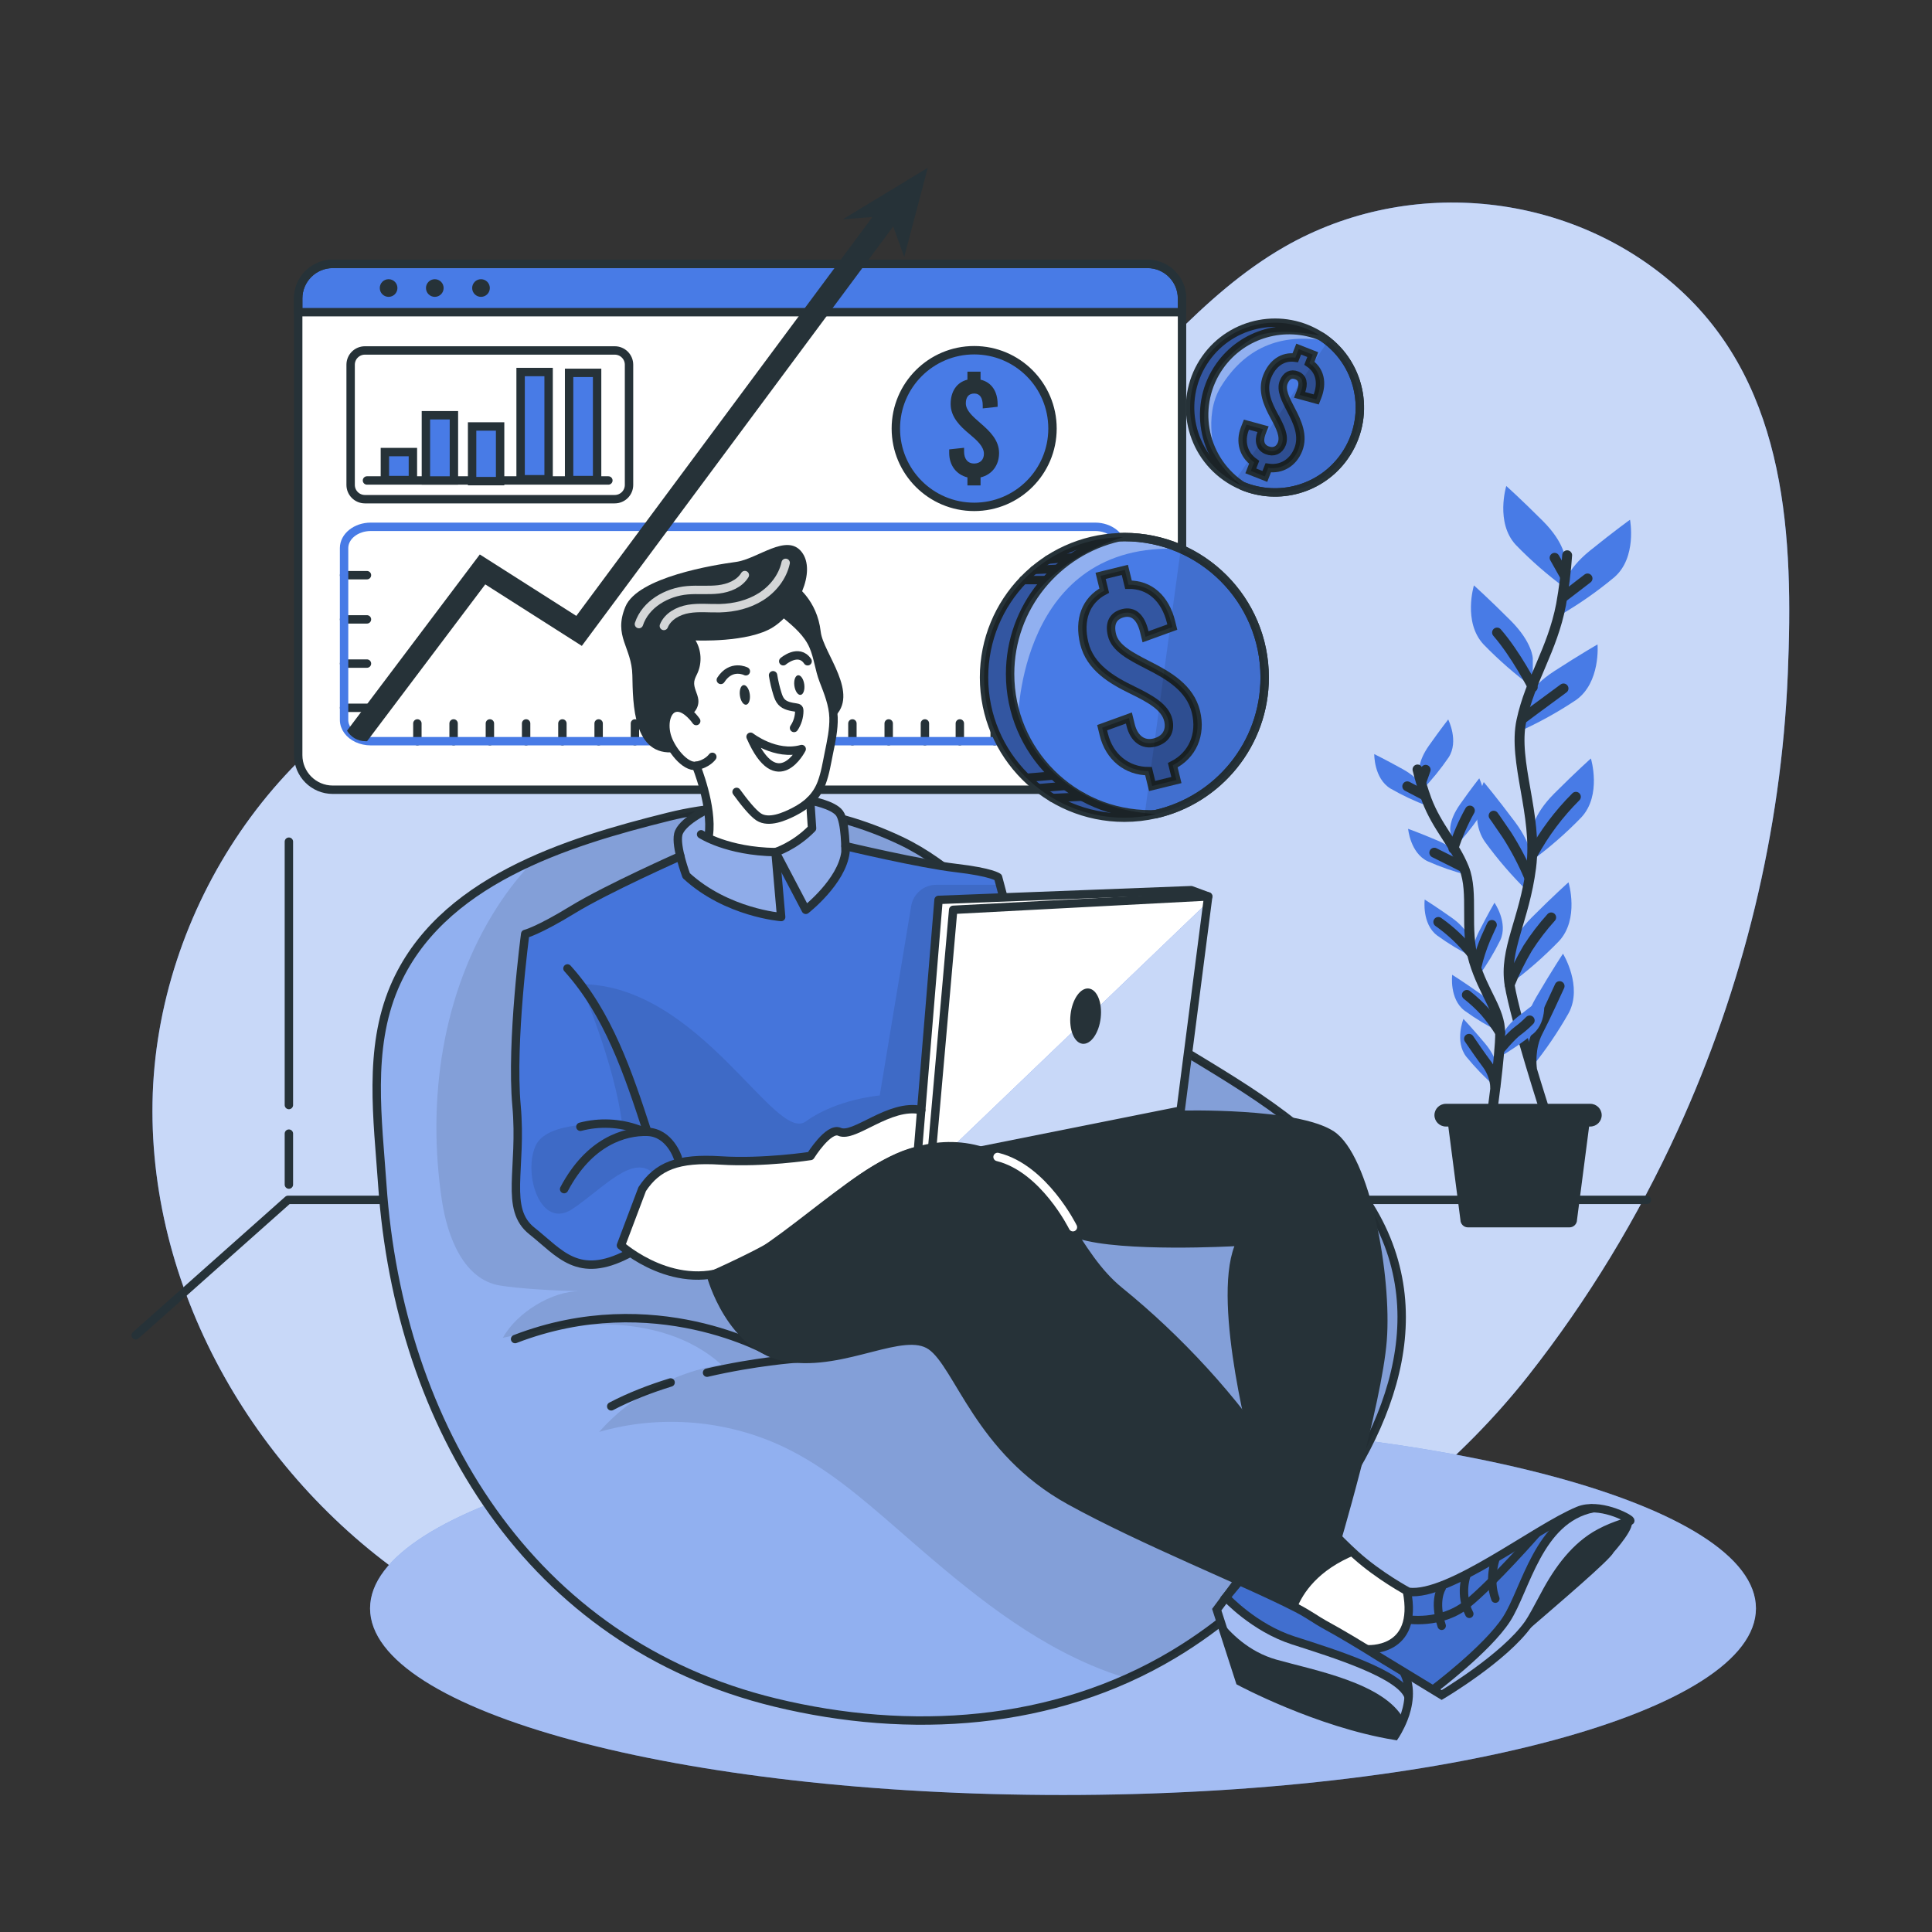 <svg xmlns="http://www.w3.org/2000/svg" width="230" height="230" viewBox="0 0 230 230" fill="none"><rect x="0" y="0" width="230" height="230" fill="#333333" stroke="none"/><path d="M152.953 29.361C142.916 35.103 135.84 44.759 127.258 52.508C116.661 62.076 103.529 68.811 89.575 71.834C78.096 74.321 66.062 74.356 54.98 78.248C33.379 85.833 18.55 108.347 18.157 131.238C17.764 154.129 30.806 176.304 49.946 188.868C56.445 193.134 63.603 196.396 71.087 198.502C85.165 202.465 100.091 202.289 114.638 200.775C139.764 198.159 166.103 183.891 181.938 163.775C189.001 154.801 194.964 144.969 199.714 134.586C207.514 117.537 212.057 98.978 212.833 80.237C213.5 64.133 212.82 46.289 200.06 34.557C187.329 22.851 167.929 20.792 152.953 29.361Z" fill="#487BE6"></path><path opacity="0.7" d="M152.953 29.361C142.916 35.103 135.84 44.759 127.258 52.508C116.661 62.076 103.529 68.811 89.575 71.834C78.096 74.321 66.062 74.356 54.98 78.248C33.379 85.833 18.55 108.347 18.157 131.238C17.764 154.129 30.806 176.304 49.946 188.868C56.445 193.134 63.603 196.396 71.087 198.502C85.165 202.465 100.091 202.289 114.638 200.775C139.764 198.159 166.103 183.891 181.938 163.775C189.001 154.801 194.964 144.969 199.714 134.586C207.514 117.537 212.057 98.978 212.833 80.237C213.5 64.133 212.82 46.289 200.06 34.557C187.329 22.851 167.929 20.792 152.953 29.361Z" fill="white"></path><path d="M126.548 213.69C172.108 213.69 209.042 203.744 209.042 191.474C209.042 179.204 172.108 169.258 126.548 169.258C80.988 169.258 44.055 179.204 44.055 191.474C44.055 203.744 80.988 213.69 126.548 213.69Z" fill="#487BE6"></path><path opacity="0.5" d="M126.548 213.69C172.108 213.69 209.042 203.744 209.042 191.474C209.042 179.204 172.108 169.258 126.548 169.258C80.988 169.258 44.055 179.204 44.055 191.474C44.055 203.744 80.988 213.69 126.548 213.69Z" fill="white"></path><path d="M140.717 35.533V89.898C140.717 92.172 138.874 94.016 136.6 94.016H39.617C37.343 94.016 35.5 92.172 35.5 89.898V35.533C35.5 33.259 37.343 31.416 39.617 31.416H136.6C138.874 31.416 140.717 33.259 140.717 35.533Z" fill="white"></path><path d="M140.717 35.533V37.164H35.5V35.533C35.5 33.259 37.343 31.416 39.617 31.416H136.6C138.874 31.416 140.717 33.259 140.717 35.533Z" fill="#487BE6"></path><path d="M140.717 35.533V89.898C140.717 92.172 138.874 94.016 136.6 94.016H39.617C37.343 94.016 35.5 92.172 35.5 89.898V35.533C35.5 33.259 37.343 31.416 39.617 31.416H136.6C138.874 31.416 140.717 33.259 140.717 35.533Z" stroke="#263238" stroke-miterlimit="10" stroke-linecap="round" stroke-linejoin="round"></path><path d="M140.717 35.533V37.164H35.5V35.533C35.5 33.259 37.343 31.416 39.617 31.416H136.6C138.874 31.416 140.717 33.259 140.717 35.533Z" stroke="#263238" stroke-miterlimit="10" stroke-linecap="round" stroke-linejoin="round"></path><path d="M47.313 34.289C47.313 34.87 46.843 35.34 46.262 35.34C45.681 35.34 45.211 34.87 45.211 34.289C45.211 33.709 45.681 33.238 46.262 33.238C46.843 33.238 47.313 33.709 47.313 34.289Z" fill="#263238"></path><path d="M52.813 34.289C52.813 34.87 52.343 35.34 51.762 35.34C51.181 35.34 50.711 34.87 50.711 34.289C50.711 33.709 51.181 33.238 51.762 33.238C52.343 33.238 52.813 33.709 52.813 34.289Z" fill="#263238"></path><path d="M57.262 35.34C57.843 35.34 58.313 34.87 58.313 34.289C58.313 33.709 57.843 33.238 57.262 33.238C56.681 33.238 56.211 33.709 56.211 34.289C56.211 34.87 56.681 35.34 57.262 35.34Z" fill="#263238"></path><path d="M73.187 59.426H43.44C42.502 59.426 41.742 58.666 41.742 57.728V43.418C41.742 42.481 42.502 41.721 43.44 41.721H73.187C74.124 41.721 74.884 42.481 74.884 43.418V57.728C74.884 58.666 74.124 59.426 73.187 59.426Z" stroke="#263238" stroke-miterlimit="10" stroke-linecap="round" stroke-linejoin="round"></path><path d="M43.688 57.199H72.425" stroke="#263238" stroke-miterlimit="10" stroke-linecap="round" stroke-linejoin="round"></path><path d="M49.154 53.818H45.82V57.152H49.154V53.818Z" fill="#487BE6" stroke="#263238" stroke-miterlimit="10"></path><path d="M54.037 49.435H50.703V57.2H54.037V49.435Z" fill="#487BE6" stroke="#263238" stroke-miterlimit="10"></path><path d="M59.537 50.77H56.203V57.277H59.537V50.77Z" fill="#487BE6" stroke="#263238" stroke-miterlimit="10"></path><path d="M65.311 44.289H61.977V57.054H65.311V44.289Z" fill="#487BE6" stroke="#263238" stroke-miterlimit="10"></path><path d="M71.084 44.387H67.75V57.152H71.084V44.387Z" fill="#487BE6" stroke="#263238" stroke-miterlimit="10"></path><path d="M115.973 60.342C121.122 60.342 125.297 56.167 125.297 51.018C125.297 45.868 121.122 41.693 115.973 41.693C110.823 41.693 106.648 45.868 106.648 51.018C106.648 56.167 110.823 60.342 115.973 60.342Z" fill="#487BE6" stroke="#263238" stroke-miterlimit="10"></path><path d="M116.733 56.833V57.788H115.17V56.833C113.851 56.504 113 55.392 113 53.934V53.499L114.771 53.308V53.76C114.771 54.645 115.222 55.183 115.952 55.183C116.681 55.183 117.133 54.732 117.133 54.02C117.133 53.169 116.334 52.44 115.396 51.658C114.285 50.738 113.173 49.644 113.173 48.099C113.173 46.588 113.903 45.512 115.17 45.199V44.244H116.733V45.199C118.018 45.494 118.764 46.571 118.764 48.116V48.428L116.993 48.619V48.272C116.993 47.334 116.628 46.848 115.986 46.848C115.344 46.848 114.979 47.248 114.979 48.011C114.979 48.862 115.795 49.574 116.716 50.373C117.81 51.311 118.938 52.388 118.938 53.933C118.938 55.409 118.07 56.521 116.733 56.833Z" fill="#263238"></path><path d="M40.961 68.473H43.685" stroke="#263238" stroke-miterlimit="10" stroke-linecap="round" stroke-linejoin="round"></path><path d="M40.961 73.736H43.685" stroke="#263238" stroke-miterlimit="10" stroke-linecap="round" stroke-linejoin="round"></path><path d="M40.961 78.998H43.685" stroke="#263238" stroke-miterlimit="10" stroke-linecap="round" stroke-linejoin="round"></path><path d="M40.961 84.262H43.685" stroke="#263238" stroke-miterlimit="10" stroke-linecap="round" stroke-linejoin="round"></path><path d="M49.688 88.239V86.123" stroke="#263238" stroke-miterlimit="10" stroke-linecap="round" stroke-linejoin="round"></path><path d="M54 88.239V86.123" stroke="#263238" stroke-miterlimit="10" stroke-linecap="round" stroke-linejoin="round"></path><path d="M58.32 88.239V86.123" stroke="#263238" stroke-miterlimit="10" stroke-linecap="round" stroke-linejoin="round"></path><path d="M62.633 88.239V86.123" stroke="#263238" stroke-miterlimit="10" stroke-linecap="round" stroke-linejoin="round"></path><path d="M66.953 88.239V86.123" stroke="#263238" stroke-miterlimit="10" stroke-linecap="round" stroke-linejoin="round"></path><path d="M71.266 88.239V86.123" stroke="#263238" stroke-miterlimit="10" stroke-linecap="round" stroke-linejoin="round"></path><path d="M75.586 88.239V86.123" stroke="#263238" stroke-miterlimit="10" stroke-linecap="round" stroke-linejoin="round"></path><path d="M79.898 88.239V86.123" stroke="#263238" stroke-miterlimit="10" stroke-linecap="round" stroke-linejoin="round"></path><path d="M84.219 88.239V86.123" stroke="#263238" stroke-miterlimit="10" stroke-linecap="round" stroke-linejoin="round"></path><path d="M88.531 88.239V86.123" stroke="#263238" stroke-miterlimit="10" stroke-linecap="round" stroke-linejoin="round"></path><path d="M92.844 88.239V86.123" stroke="#263238" stroke-miterlimit="10" stroke-linecap="round" stroke-linejoin="round"></path><path d="M97.164 88.239V86.123" stroke="#263238" stroke-miterlimit="10" stroke-linecap="round" stroke-linejoin="round"></path><path d="M101.477 88.239V86.123" stroke="#263238" stroke-miterlimit="10" stroke-linecap="round" stroke-linejoin="round"></path><path d="M105.797 88.239V86.123" stroke="#263238" stroke-miterlimit="10" stroke-linecap="round" stroke-linejoin="round"></path><path d="M110.109 88.239V86.123" stroke="#263238" stroke-miterlimit="10" stroke-linecap="round" stroke-linejoin="round"></path><path d="M114.266 88.239V86.123" stroke="#263238" stroke-miterlimit="10" stroke-linecap="round" stroke-linejoin="round"></path><path d="M118.414 88.239V86.123" stroke="#263238" stroke-miterlimit="10" stroke-linecap="round" stroke-linejoin="round"></path><path d="M122.57 88.239V86.123" stroke="#263238" stroke-miterlimit="10" stroke-linecap="round" stroke-linejoin="round"></path><path d="M133.552 65.25V85.703C133.552 87.104 132.126 88.238 130.366 88.238H44.146C42.977 88.238 41.952 87.737 41.401 86.989C41.122 86.612 40.961 86.173 40.961 85.703V65.25C40.961 63.849 42.387 62.715 44.147 62.715H130.367C132.126 62.715 133.552 63.849 133.552 65.25Z" stroke="#487BE6" stroke-miterlimit="10" stroke-linecap="round" stroke-linejoin="round"></path><path d="M107.314 25.64L79.791 62.714L69.265 76.892L57.769 69.57L43.701 88.238H43.498C42.567 88.238 41.751 87.737 41.312 86.988L57.121 66.007L68.609 73.32L76.48 62.714L105.177 24.059L107.314 25.64Z" fill="#263238"></path><path d="M100.328 26.111L110.447 19.977L107.648 30.584L105.865 25.677L100.328 26.111Z" fill="#263238"></path><path d="M196.065 142.842H34.288L16.156 158.963" stroke="#263238" stroke-miterlimit="10" stroke-linecap="round" stroke-linejoin="round"></path><path d="M34.391 131.551V100.201" stroke="#263238" stroke-miterlimit="10" stroke-linecap="round" stroke-linejoin="round"></path><path d="M34.391 141.021V134.957" stroke="#263238" stroke-miterlimit="10" stroke-linecap="round" stroke-linejoin="round"></path><path d="M186.327 66.572C186.327 66.572 186.327 64.678 183.674 62.024C181.02 59.37 179.318 57.857 179.318 57.857C179.318 57.857 177.991 62.213 180.452 64.866C182.264 66.737 184.229 68.453 186.327 69.995V66.572H186.327Z" fill="#487BE6"></path><path d="M182.476 78.406C182.476 78.406 182.476 76.511 179.822 73.858C177.168 71.204 175.467 69.691 175.467 69.691C175.467 69.691 174.14 74.047 176.601 76.701C178.413 78.57 180.378 80.286 182.476 81.829V78.406Z" fill="#487BE6"></path><path d="M186.159 69.799C186.159 69.799 186.358 67.914 189.278 65.555C192.197 63.197 194.05 61.873 194.05 61.873C194.05 61.873 194.909 66.36 192.178 68.722C190.18 70.387 188.045 71.882 185.797 73.189L186.159 69.799Z" fill="#487BE6"></path><path d="M181.51 83.773C181.51 83.773 181.907 81.92 185.055 79.882C188.202 77.844 190.183 76.719 190.183 76.719C190.183 76.719 190.567 81.257 187.619 83.337C185.457 84.781 183.177 86.042 180.805 87.106L181.51 83.773Z" fill="#487BE6"></path><path d="M182.383 99.006C182.383 99.006 182.383 97.112 185.033 94.461C187.684 91.811 189.392 90.295 189.392 90.295C189.392 90.295 190.719 94.653 188.255 97.304C186.445 99.175 184.481 100.89 182.383 102.432V99.006H182.383Z" fill="#487BE6"></path><path d="M182.339 102.728C182.339 102.728 182.608 100.853 180.358 97.85C178.108 94.847 176.637 93.103 176.637 93.103C176.637 93.103 174.714 97.228 176.769 100.205C178.297 102.309 179.998 104.282 181.855 106.103L182.339 102.728Z" fill="#487BE6"></path><path d="M179.719 113.746C179.719 113.746 179.719 111.852 182.369 109.201C185.02 106.551 186.728 105.035 186.728 105.035C186.728 105.035 188.054 109.394 185.59 112.044C183.781 113.915 181.816 115.63 179.719 117.172V113.746Z" fill="#487BE6"></path><path d="M181.491 123.74C181.491 123.74 181.014 121.907 182.911 118.663C184.809 115.42 186.071 113.535 186.071 113.535C186.071 113.535 188.456 117.416 186.747 120.605C185.467 122.869 183.999 125.022 182.36 127.041L181.491 123.74Z" fill="#487BE6"></path><path d="M186.567 66.102C186.432 68.074 186.19 70.037 185.839 71.983C184.792 77.399 182.17 80.896 181.122 85.786C180.074 90.677 183.083 96.985 182.279 103.27C181.474 109.555 179.025 113.048 179.715 117.243C180.404 121.438 184.083 132.793 184.083 132.793" stroke="#263238" stroke-width="1.177" stroke-linecap="round" stroke-linejoin="round"></path><path d="M186.133 71.059L188.992 68.863" stroke="#263238" stroke-width="1.177" stroke-linecap="round" stroke-linejoin="round"></path><path d="M186.266 68.534L185.07 66.406" stroke="#263238" stroke-width="1.177" stroke-linecap="round" stroke-linejoin="round"></path><path d="M181.281 85.548C181.281 85.548 183.672 83.753 186.133 81.959" stroke="#263238" stroke-width="1.177" stroke-linecap="round" stroke-linejoin="round"></path><path d="M182.472 81.806C182.472 81.806 180.478 77.896 178.219 75.303" stroke="#263238" stroke-width="1.177" stroke-linecap="round" stroke-linejoin="round"></path><path d="M182.477 101.701C183.846 99.184 185.574 96.878 187.605 94.856" stroke="#263238" stroke-width="1.177" stroke-linecap="round" stroke-linejoin="round"></path><path d="M182.008 104.362C181.281 102.65 180.414 101.001 179.415 99.432C178.018 97.371 177.812 97.106 177.812 97.106" stroke="#263238" stroke-width="1.177" stroke-linecap="round" stroke-linejoin="round"></path><path d="M179.719 117.231C180.324 115.725 181.044 114.268 181.872 112.872C182.701 111.578 183.635 110.355 184.664 109.215" stroke="#263238" stroke-width="1.177" stroke-linecap="round" stroke-linejoin="round"></path><path d="M182.356 127.038C182.356 127.038 182.077 124.769 183.074 122.843C184.071 120.917 185.199 118.388 185.667 117.395" stroke="#263238" stroke-width="1.177" stroke-linecap="round" stroke-linejoin="round"></path><path d="M168.957 91.883C168.957 91.883 168.748 90.697 170.126 88.745C171.504 86.793 172.405 85.652 172.405 85.652C172.405 85.652 173.71 88.239 172.453 90.171C171.52 91.538 170.473 92.825 169.325 94.017L168.957 91.883Z" fill="#487BE6"></path><path d="M172.652 98.886C172.652 98.886 172.444 97.697 173.818 95.745C175.193 93.793 176.101 92.658 176.101 92.658C176.101 92.658 177.405 95.248 176.149 97.177C175.216 98.545 174.169 99.831 173.021 101.023L172.652 98.886Z" fill="#487BE6"></path><path d="M169.412 93.889C169.412 93.889 169.091 92.728 166.996 91.568C164.899 90.408 163.602 89.773 163.602 89.773C163.602 89.773 163.55 92.658 165.524 93.869C166.959 94.695 168.46 95.399 170.011 95.975L169.412 93.889Z" fill="#487BE6"></path><path d="M173.844 102.145C173.844 102.145 173.392 101.026 171.197 100.091C169.001 99.155 167.633 98.668 167.633 98.668C167.633 98.668 167.886 101.553 169.969 102.537C171.482 103.207 173.048 103.751 174.651 104.161L173.844 102.145Z" fill="#487BE6"></path><path d="M174.949 111.795C174.949 111.795 174.744 110.606 172.792 109.231C170.84 107.856 169.607 107.09 169.607 107.09C169.607 107.09 169.248 109.975 171.081 111.362C172.419 112.333 173.836 113.191 175.318 113.926L174.949 111.795Z" fill="#487BE6"></path><path d="M175.382 114.12C175.382 114.12 175.01 112.973 176.093 110.848C177.177 108.723 177.914 107.467 177.914 107.467C177.914 107.467 179.571 109.845 178.603 111.934C177.868 113.42 177.01 114.842 176.039 116.184L175.382 114.12Z" fill="#487BE6"></path><path d="M178.707 123.705C178.707 123.705 178.845 122.506 180.714 121.022C182.582 119.538 183.771 118.705 183.771 118.705C183.771 118.705 184.294 121.554 182.544 123.054C181.263 124.102 179.898 125.041 178.461 125.862L178.707 123.705Z" fill="#487BE6"></path><path d="M178.219 120.75C178.219 120.75 178.014 119.561 176.062 118.186C174.111 116.811 172.88 116.045 172.88 116.045C172.88 116.045 172.521 118.93 174.351 120.317C175.69 121.289 177.108 122.146 178.591 122.881L178.219 120.75Z" fill="#487BE6"></path><path d="M178.193 127.207C178.193 127.207 178.296 126.005 176.758 124.182C175.219 122.358 174.219 121.297 174.219 121.297C174.219 121.297 173.142 123.989 174.562 125.803C175.611 127.086 176.764 128.279 178.011 129.37L178.193 127.207Z" fill="#487BE6"></path><path d="M168.75 91.603C169.049 92.827 169.414 94.033 169.846 95.215C171.09 98.498 173.112 100.404 174.301 103.359C175.49 106.314 174.301 110.593 175.474 114.445C176.647 118.298 178.577 120.214 178.593 122.932C178.609 125.65 177.542 133.159 177.542 133.159" stroke="#263238" stroke-width="1.177" stroke-linecap="round" stroke-linejoin="round"></path><path d="M169.56 94.673L167.531 93.609" stroke="#263238" stroke-width="1.177" stroke-linecap="round" stroke-linejoin="round"></path><path d="M169.203 93.107L169.722 91.643" stroke="#263238" stroke-width="1.177" stroke-linecap="round" stroke-linejoin="round"></path><path d="M174.183 103.234C174.183 103.234 172.487 102.369 170.75 101.51" stroke="#263238" stroke-width="1.177" stroke-linecap="round" stroke-linejoin="round"></path><path d="M173.023 101.034C173.522 99.459 174.179 97.939 174.985 96.496" stroke="#263238" stroke-width="1.177" stroke-linecap="round" stroke-linejoin="round"></path><path d="M175.182 113.493C174.051 112.062 172.719 110.804 171.227 109.756" stroke="#263238" stroke-width="1.177" stroke-linecap="round" stroke-linejoin="round"></path><path d="M175.766 115.111C176.035 113.961 176.399 112.835 176.855 111.746C177.496 110.3 177.605 110.111 177.605 110.111" stroke="#263238" stroke-width="1.177" stroke-linecap="round" stroke-linejoin="round"></path><path d="M178.508 124.982C178.508 124.982 179.851 123.335 180.691 122.716C181.195 122.343 181.668 121.93 182.107 121.482" stroke="#263238" stroke-width="1.177" stroke-linecap="round" stroke-linejoin="round"></path><path d="M178.596 122.932C178.052 122.054 177.442 121.218 176.772 120.432C176.112 119.711 175.394 119.045 174.625 118.441" stroke="#263238" stroke-width="1.177" stroke-linecap="round" stroke-linejoin="round"></path><path d="M178.004 129.37C177.937 128.45 177.625 127.565 177.1 126.806C176.264 125.703 175.28 124.242 174.883 123.668" stroke="#263238" stroke-width="1.177" stroke-linecap="round" stroke-linejoin="round"></path><path d="M186.839 146.116H174.759C174.262 146.116 173.859 145.713 173.859 145.216L172.125 131.848H189.473L187.74 145.216C187.74 145.713 187.336 146.116 186.839 146.116Z" fill="#263238"></path><path d="M189.319 134.11H172.124C171.379 134.11 170.773 133.509 170.766 132.764C170.766 132.015 171.372 131.408 172.121 131.408C172.122 131.408 172.124 131.408 172.124 131.408H189.319C190.068 131.406 190.676 132.012 190.678 132.761C190.678 132.762 190.678 132.763 190.678 132.764C190.671 133.509 190.064 134.11 189.319 134.11Z" fill="#263238"></path><path d="M150.559 80.644C150.559 88.569 145.032 95.21 137.618 96.914C137.6 96.92 137.588 96.92 137.57 96.926C137.131 97.023 136.693 97.108 136.243 97.176C135.463 97.285 134.666 97.346 133.857 97.346C124.629 97.346 117.148 89.865 117.148 80.644C117.148 71.623 124.301 64.27 133.242 63.954C133.394 63.941 133.552 63.941 133.71 63.941C133.759 63.935 133.808 63.935 133.857 63.935C133.911 63.935 133.972 63.935 134.027 63.941C136.352 63.96 138.561 64.459 140.57 65.348C146.45 67.929 150.559 73.808 150.559 80.644Z" fill="#487BE6"></path><path opacity="0.4" d="M140.57 65.349C121.282 64.345 121.19 85.758 121.19 85.758C121.19 85.758 118.244 78.77 123.053 71.028C125.737 66.701 130.418 64.789 134.027 63.943C136.352 63.961 138.561 64.46 140.57 65.349Z" fill="white"></path><path d="M150.558 80.644C150.558 88.587 145.007 95.24 137.569 96.926C136.376 97.2 135.134 97.346 133.857 97.346C124.629 97.346 117.148 89.865 117.148 80.644C117.148 71.623 124.301 64.27 133.242 63.954C133.443 63.942 133.65 63.935 133.856 63.935C143.077 63.936 150.558 71.416 150.558 80.644Z" stroke="#263238" stroke-miterlimit="10" stroke-linecap="round" stroke-linejoin="round"></path><path d="M150.556 80.644C150.556 88.587 145.004 95.24 137.567 96.926C137.366 96.938 137.159 96.944 136.952 96.944C127.725 96.944 120.25 89.464 120.25 80.236C120.25 72.293 125.801 65.64 133.239 63.954C133.44 63.942 133.647 63.935 133.854 63.935C143.075 63.936 150.556 71.416 150.556 80.644Z" stroke="#263238" stroke-miterlimit="10" stroke-linecap="round" stroke-linejoin="round"></path><path d="M139.615 91.098L140.048 92.862L137.161 93.57L136.728 91.806C134.14 91.795 132.065 90.127 131.404 87.433L131.208 86.631L134.393 85.476L134.597 86.309C134.998 87.946 136.076 88.736 137.423 88.405C138.77 88.074 139.4 87.036 139.078 85.721C138.692 84.15 136.886 83.164 134.8 82.146C132.33 80.949 129.781 79.432 129.081 76.577C128.397 73.787 129.256 71.467 131.457 70.316L131.024 68.552L133.91 67.844L134.343 69.608C136.851 69.571 138.717 71.222 139.417 74.076L139.559 74.653L136.374 75.808L136.217 75.167C135.792 73.435 134.898 72.702 133.711 72.993C132.525 73.284 132.031 74.187 132.378 75.598C132.763 77.169 134.593 78.115 136.655 79.174C139.101 80.411 141.674 81.888 142.374 84.742C143.043 87.468 141.943 89.915 139.615 91.098Z" stroke="#263238" stroke-miterlimit="10"></path><path opacity="0.3" d="M139.615 91.098L140.048 92.862L137.161 93.57L136.728 91.806C134.14 91.795 132.065 90.127 131.404 87.433L131.208 86.631L134.393 85.475L134.597 86.309C134.998 87.946 136.076 88.736 137.423 88.405C138.77 88.074 139.4 87.036 139.078 85.721C138.692 84.15 136.886 83.164 134.8 82.146C132.33 80.949 129.781 79.432 129.081 76.577C128.397 73.787 129.256 71.467 131.457 70.316L131.024 68.552L133.91 67.844L134.343 69.608C136.851 69.571 138.717 71.222 139.417 74.076L139.559 74.653L136.374 75.808L136.217 75.167C135.792 73.435 134.898 72.702 133.711 72.993C132.525 73.284 132.031 74.187 132.378 75.598C132.763 77.169 134.593 78.115 136.655 79.174C139.101 80.411 141.674 81.888 142.374 84.742C143.043 87.468 141.943 89.915 139.615 91.098Z" fill="black"></path><path d="M125.32 95.002L128.849 94.84" stroke="#263238" stroke-miterlimit="10" stroke-linecap="round" stroke-linejoin="round"></path><path d="M123.625 93.832L126.705 93.57" stroke="#263238" stroke-miterlimit="10" stroke-linecap="round" stroke-linejoin="round"></path><path d="M122.242 92.593L125.322 92.332" stroke="#263238" stroke-miterlimit="10" stroke-linecap="round" stroke-linejoin="round"></path><path d="M121.82 69.059H124.457" stroke="#263238" stroke-miterlimit="10" stroke-linecap="round" stroke-linejoin="round"></path><path d="M123.125 67.844L125.75 67.725" stroke="#263238" stroke-miterlimit="10" stroke-linecap="round" stroke-linejoin="round"></path><path d="M124.766 66.626L127.536 66.365" stroke="#263238" stroke-miterlimit="10" stroke-linecap="round" stroke-linejoin="round"></path><path opacity="0.3" d="M137.618 96.914C137.6 96.92 137.588 96.92 137.569 96.926C136.376 97.2 135.134 97.346 133.857 97.346C124.629 97.346 117.148 89.865 117.148 80.644C117.148 71.623 124.301 64.27 133.242 63.954C133.394 63.941 133.552 63.941 133.71 63.941C129.638 65.226 122.809 68.506 120.983 75.348C118.39 85.063 124.221 96.098 137.618 96.914Z" fill="black"></path><path opacity="0.1" d="M150.558 80.644C150.558 88.569 145.031 95.209 137.618 96.913C137.6 96.919 137.588 96.919 137.569 96.925C137.131 97.023 136.693 97.108 136.242 97.175L140.57 65.348C146.45 67.928 150.558 73.808 150.558 80.644Z" fill="black"></path><path d="M160.033 54.351C157.258 58.277 152.193 59.628 147.933 57.863C147.915 57.857 147.89 57.844 147.872 57.838C147.556 57.705 147.239 57.552 146.929 57.382C146.594 57.2 146.271 56.998 145.955 56.773C141.396 53.553 140.313 47.248 143.533 42.689C146.631 38.306 152.578 37.138 157.081 39.926C157.161 39.968 157.234 40.017 157.307 40.065C157.41 40.126 157.514 40.199 157.617 40.272C157.776 40.382 157.928 40.498 158.074 40.619C162.237 43.918 163.143 49.956 160.033 54.351Z" fill="#487BE6"></path><path opacity="0.4" d="M144.795 54.487C144.795 54.487 143.141 49.625 145.338 46.047C148.095 41.558 152.324 39.514 158.078 40.618C158.078 40.618 154.958 38.512 149.737 40.007C144.518 41.501 141.717 48.684 144.795 54.487Z" fill="white"></path><path d="M160.035 54.352C157.262 58.275 152.197 59.624 147.935 57.86C147.25 57.579 146.586 57.217 145.954 56.771C141.396 53.55 140.313 47.243 143.532 42.689C146.681 38.233 152.781 37.098 157.307 40.063C157.411 40.127 157.515 40.197 157.617 40.269C162.173 43.488 163.256 49.794 160.035 54.352Z" stroke="#263238" stroke-miterlimit="10" stroke-linecap="round" stroke-linejoin="round"></path><path d="M160.033 54.352C157.26 58.275 152.196 59.624 147.933 57.86C147.83 57.796 147.726 57.727 147.623 57.654C143.066 54.433 141.985 48.129 145.207 43.571C147.979 39.648 153.044 38.3 157.306 40.063C157.41 40.127 157.514 40.197 157.616 40.269C162.171 43.488 163.255 49.794 160.033 54.352Z" stroke="#263238" stroke-miterlimit="10" stroke-linecap="round" stroke-linejoin="round"></path><path d="M150.979 55.695L150.577 56.717L148.904 56.059L149.306 55.037C148.032 54.128 147.589 52.58 148.203 51.018L148.386 50.553L150.363 51.094L150.173 51.578C149.8 52.526 150.057 53.292 150.838 53.6C151.618 53.906 152.292 53.613 152.592 52.851C152.949 51.94 152.402 50.823 151.727 49.592C150.925 48.138 150.195 46.499 150.846 44.845C151.483 43.227 152.717 42.382 154.205 42.581L154.607 41.559L156.28 42.216L155.878 43.239C157.129 44.096 157.476 45.563 156.825 47.218L156.693 47.552L154.717 47.011L154.863 46.639C155.258 45.636 155.072 44.961 154.384 44.691C153.696 44.421 153.138 44.694 152.816 45.513C152.458 46.423 153.032 47.529 153.681 48.772C154.457 50.237 155.212 51.865 154.561 53.519C153.94 55.099 152.542 55.923 150.979 55.695Z" stroke="#263238" stroke-miterlimit="10"></path><path opacity="0.3" d="M150.979 55.695L150.577 56.717L148.904 56.059L149.306 55.037C148.032 54.128 147.589 52.58 148.203 51.018L148.386 50.553L150.363 51.094L150.173 51.578C149.8 52.526 150.057 53.292 150.838 53.6C151.618 53.906 152.292 53.613 152.592 52.851C152.949 51.94 152.402 50.823 151.727 49.592C150.925 48.138 150.195 46.499 150.846 44.845C151.483 43.227 152.717 42.382 154.205 42.581L154.607 41.559L156.28 42.216L155.878 43.239C157.129 44.096 157.476 45.563 156.825 47.218L156.693 47.552L154.717 47.011L154.863 46.639C155.258 45.636 155.072 44.961 154.384 44.691C153.696 44.421 153.138 44.694 152.816 45.513C152.458 46.423 153.032 47.529 153.681 48.772C154.457 50.237 155.212 51.865 154.561 53.519C153.94 55.099 152.542 55.923 150.979 55.695Z" fill="black"></path><path opacity="0.3" d="M157.081 39.923C154.306 39.43 150.825 39.157 148.938 40.368C145.474 42.59 143.32 45.389 143.35 49.93C143.38 54.471 147.623 57.654 147.623 57.654L147.872 57.836C147.209 57.556 146.564 57.203 145.955 56.771C141.396 53.551 140.313 47.245 143.533 42.686C146.631 38.304 152.578 37.136 157.081 39.923Z" fill="black"></path><path opacity="0.1" d="M160.034 54.351C157.259 58.277 152.194 59.628 147.934 57.863C147.915 57.857 147.891 57.844 147.873 57.838C147.557 57.705 147.24 57.552 146.93 57.382L158.075 40.619C162.238 43.918 163.144 49.956 160.034 54.351Z" fill="black"></path><path d="M154.829 183.889C150.521 189.003 145.463 193.485 139.722 196.93C137.923 198.005 136.086 198.963 134.204 199.809C121.135 205.685 106.24 206.066 92.309 202.688C63.023 195.591 47.483 169.74 45.512 141.042C44.98 133.284 43.792 124.909 46.934 117.531C50.049 110.216 56.429 105.577 63.616 102.385C68.831 100.065 74.467 98.503 79.587 97.231C88.908 94.918 98.571 95.976 107.225 100.082C113.247 102.939 117.538 107.886 122.602 112.081C123.14 112.524 123.678 112.966 124.221 113.403C129.335 117.521 134.724 121.308 140.332 124.724C148.846 129.917 157.562 134.819 163.002 143.541C171.674 157.438 164.352 172.574 154.829 183.889Z" fill="#487BE6"></path><path opacity="0.4" d="M154.829 183.889C150.521 189.003 145.463 193.485 139.722 196.93C137.923 198.005 136.086 198.963 134.204 199.809C121.135 205.685 106.24 206.066 92.309 202.688C63.023 195.591 47.483 169.74 45.512 141.042C44.98 133.284 43.792 124.909 46.934 117.531C50.049 110.216 56.429 105.577 63.616 102.385C68.831 100.065 74.467 98.503 79.587 97.231C88.908 94.918 98.571 95.976 107.225 100.082C113.247 102.939 117.538 107.886 122.602 112.081C123.14 112.524 123.678 112.966 124.221 113.403C129.335 117.521 134.724 121.308 140.332 124.724C148.846 129.917 157.562 134.819 163.002 143.541C171.674 157.438 164.352 172.574 154.829 183.889Z" fill="white"></path><path d="M124.221 113.401C123.678 112.965 123.138 112.524 122.602 112.08C117.536 107.886 113.245 102.939 107.225 100.082C98.57 95.975 88.904 94.918 79.586 97.231C67.411 100.253 52.307 104.906 46.933 117.532C43.793 124.911 44.979 133.283 45.512 141.04C47.485 169.739 63.02 195.591 92.307 202.69C108.245 206.552 125.437 205.496 139.723 196.929C145.461 193.488 150.522 189.001 154.826 183.889C164.349 172.574 171.675 157.437 163.004 143.54C157.563 134.819 148.848 129.919 140.33 124.726C134.722 121.306 129.338 117.52 124.221 113.401Z" stroke="#263238" stroke-miterlimit="10"></path><path d="M79.834 164.578C77.418 165.324 74.984 166.258 72.766 167.421" stroke="#263238" stroke-miterlimit="10" stroke-linecap="round" stroke-linejoin="round"></path><path d="M94.777 161.738C94.777 161.738 89.988 162.065 84.172 163.414" stroke="#263238" stroke-miterlimit="10" stroke-linecap="round" stroke-linejoin="round"></path><path d="M91.655 160.999C91.655 160.999 77.909 153.003 61.32 159.412" stroke="#263238" stroke-miterlimit="10" stroke-linecap="round" stroke-linejoin="round"></path><path opacity="0.1" d="M154.831 183.89C150.523 189.004 145.465 193.486 139.723 196.931C137.925 198.006 136.088 198.964 134.205 199.81C132.71 199.35 131.242 198.818 129.802 198.197C121.221 194.511 114.017 188.293 106.975 182.153C102.729 178.456 98.416 174.703 93.335 172.277C86.546 169.034 78.552 168.378 71.326 170.468C75.056 166.227 80.3 163.343 85.879 162.458C82.249 159.153 77.191 157.763 72.278 157.674C67.366 157.579 64.66 158.189 59.865 159.264C61.467 156.312 65.73 153.64 69.091 153.719C65.73 153.64 61.893 153.416 59.535 153.041C55.193 152.341 53.255 147.238 52.605 142.896C50.812 130.942 52.628 118.198 59.154 108.031C60.52 105.902 62.011 104.031 63.618 102.385C68.834 100.065 74.469 98.503 79.589 97.231C88.91 94.918 98.573 95.976 107.227 100.082C113.249 102.939 117.54 107.886 122.604 112.081C123.142 112.524 123.68 112.966 124.223 113.403C129.337 117.521 134.726 121.308 140.334 124.724C148.848 129.917 157.564 134.819 163.004 143.541C171.675 157.439 164.354 172.575 154.831 183.89Z" fill="black"></path><path d="M159.605 183.551C159.605 183.551 163.47 186.804 167.684 189.505C173.155 189.873 170.702 196.486 170.702 196.486L166.019 199.496C166.019 199.496 158.021 193.139 153.655 191.074C149.29 189.008 159.605 183.551 159.605 183.551Z" fill="white"></path><path opacity="0.3" d="M120.76 113.943C120.76 113.943 120.009 106.522 118.815 104.437L100.654 100.726V99.32C100.654 99.32 101.073 96.871 97.024 95.34C92.976 93.808 84.542 95.799 82.366 97.445C80.191 99.091 80.988 101.925 80.988 101.925C80.988 101.925 73.67 105.633 70.379 107.043C67.088 108.453 62.523 111.183 62.523 111.183C62.523 111.183 61.036 128.236 61.327 132.197C61.618 136.157 61.09 139.884 61.428 142.078C61.767 144.273 62.036 145.521 64.338 147.388C66.641 149.255 68.728 152.011 74.761 149.277L73.92 148.611L113.637 135.257L120.76 113.943Z" fill="black"></path><path d="M120.76 113.943C120.76 113.943 120.009 106.522 118.815 104.437L100.654 100.726V99.32C100.654 99.32 101.073 96.871 97.024 95.34C92.976 93.808 84.542 95.799 82.366 97.445C80.191 99.091 80.988 101.925 80.988 101.925C80.988 101.925 73.67 105.633 70.379 107.043C67.088 108.453 62.523 111.183 62.523 111.183C62.523 111.183 61.036 128.236 61.327 132.197C61.618 136.157 61.09 139.884 61.428 142.078C61.767 144.273 62.036 145.521 64.338 147.388C66.641 149.255 68.728 152.011 74.761 149.277L73.92 148.611L113.637 135.257L120.76 113.943Z" fill="#487BE6"></path><path opacity="0.05" d="M120.76 113.943C120.76 113.943 120.009 106.522 118.815 104.437L100.654 100.726V99.32C100.654 99.32 101.073 96.871 97.024 95.34C92.976 93.808 84.542 95.799 82.366 97.445C80.191 99.091 80.988 101.925 80.988 101.925C80.988 101.925 73.67 105.633 70.379 107.043C67.088 108.453 62.523 111.183 62.523 111.183C62.523 111.183 61.036 128.236 61.327 132.197C61.618 136.157 61.09 139.884 61.428 142.078C61.767 144.273 62.036 145.521 64.338 147.388C66.641 149.255 68.728 152.011 74.761 149.277L73.92 148.611L113.637 135.257L120.76 113.943Z" fill="black"></path><path opacity="0.1" d="M119.052 105.334H111.454C109.978 105.334 108.718 106.402 108.477 107.858L104.731 130.414C104.731 130.414 99.576 130.842 95.924 133.509C92.272 136.175 83.288 117.169 69.09 117.16C69.09 117.16 73.175 126.496 74.082 133.948C74.082 133.948 65.208 132.982 63.735 136.454C62.261 139.926 64.404 146.436 68.156 143.918C71.907 141.4 75.422 137.184 77.952 139.828C80.481 142.472 91.659 143.918 91.659 143.918L108.896 135.259L115.581 132.117L119.052 105.334Z" fill="black"></path><path opacity="0.4" d="M94.925 94.168C94.925 94.168 99.241 95.365 99.94 96.812C100.639 98.259 100.567 101.927 100.567 101.927C100.567 101.927 99.391 105.184 95.925 108.312L92.703 101.927L92.991 109.17C92.991 109.17 86.883 108.153 84.291 106.199C81.699 104.246 81.699 104.246 81.699 104.246C81.699 104.246 80.584 100.579 80.742 99.321C80.9 98.064 85.575 95.541 85.575 95.541L94.925 94.168Z" fill="white"></path><path d="M166.794 205.815C166.676 205.549 168.567 202.213 167.087 198.812C165.606 195.41 163.246 196.721 163.246 196.721C163.246 196.721 156.525 192.445 153.7 191.094C150.875 189.743 147.836 187.607 147.836 187.607L144.852 191.626L147.61 200.165L166.794 205.815Z" fill="#487BE6"></path><path d="M163 196.515L171.631 201.789C171.631 201.789 177.697 197.896 180.593 195.209C183.489 192.522 189.962 186.803 189.962 186.803L194.096 181.231C194.096 181.231 191.223 177.68 186.439 180.534C180.257 184.223 172.718 189.556 167.687 189.505C167.687 189.505 168.679 195.684 163 196.515Z" fill="#487BE6"></path><path d="M93.46 71.865C93.46 71.865 97.377 77.79 98.09 79.708C98.802 81.627 99.377 84.466 99.232 85.831C99.087 87.195 97.658 94.515 96.918 94.729L96.224 95.514L96.669 98.615C96.669 98.615 93.605 103.913 84.598 100.029C84.598 100.029 84.246 93.844 83.151 91.904C82.057 89.964 80.418 92.272 78.779 86.664C77.14 81.057 82.366 75.189 82.366 75.189L93.46 71.865Z" fill="white"></path><path opacity="0.5" d="M190.364 179.502C190.364 179.502 185.93 180.272 184.488 182.898C183.047 185.525 180.285 190.408 179.341 192.768C178.397 195.129 170.594 200.828 170.594 200.828L171.63 201.789C171.63 201.789 177.98 197.863 181.809 194.133C185.639 190.403 194.093 181.019 194.093 181.019C194.093 181.019 193.489 180.415 190.364 179.502Z" fill="white"></path><path opacity="0.5" d="M145.946 190.152L144.852 191.627L148.226 198.629L166.795 205.304L167.656 202.583C167.656 202.583 167.943 199.814 161.425 197.728C154.907 195.642 150.933 194.247 149.079 192.804C147.225 191.361 145.946 190.152 145.946 190.152Z" fill="white"></path><path d="M84.646 138.15C84.646 138.15 78.96 137.297 76.305 141.947C73.65 146.599 73.922 148.612 73.922 148.612C73.922 148.612 77.678 152.026 82.843 151.851C88.008 151.676 95.538 145.723 97.989 143.797C100.44 141.871 106.624 136.355 110.842 137.493L111.307 133.505C111.307 133.505 110.898 131.717 107.288 132.197C103.68 132.678 102.265 134.738 101.104 134.738C99.944 134.738 98.841 133.618 96.489 137.613C96.489 137.613 88.287 139.069 84.646 138.15Z" fill="white"></path><path d="M92.031 80.387C92.15 81.132 92.322 81.868 92.546 82.588C92.655 82.936 92.782 83.29 93.028 83.559C93.462 84.035 94.159 84.141 94.796 84.237C94.901 84.254 95.016 84.275 95.084 84.356C95.145 84.431 95.152 84.535 95.152 84.632C95.15 85.351 94.931 86.068 94.529 86.663" stroke="#263238" stroke-miterlimit="10" stroke-linecap="round" stroke-linejoin="round"></path><path opacity="0.1" d="M149.762 185.398L145.945 190.152C145.945 190.152 150.133 194.019 154.468 195.452C158.802 196.886 166.385 199.603 167.655 201.679L167.166 199.18C167.166 199.18 155.305 191.902 152.579 190.165C149.853 188.428 149.762 185.398 149.762 185.398Z" fill="black"></path><path opacity="0.1" d="M163 196.514L170.595 200.828C170.595 200.828 174.334 198.272 176.183 196.367C178.032 194.463 180.287 192.383 181.682 188.144C183.608 182.287 189.13 179.502 189.13 179.502C189.13 179.502 181.452 183.115 177.455 185.954C173.458 188.793 169.562 189.972 167.3 189.78C167.3 189.78 169.117 195.533 163 196.514Z" fill="black"></path><path d="M89.352 87.709C89.352 87.709 92.337 90.05 95.439 89.172C95.439 89.172 92.512 94.966 89.352 87.709Z" fill="white" stroke="#263238" stroke-miterlimit="10" stroke-linecap="round" stroke-linejoin="round"></path><path d="M89.261 82.648C89.348 83.292 89.153 83.85 88.828 83.894C88.503 83.937 88.17 83.45 88.083 82.805C87.997 82.161 88.191 81.603 88.516 81.559C88.841 81.516 89.175 82.003 89.261 82.648Z" fill="#263238"></path><path d="M95.746 81.478C95.832 82.122 95.638 82.68 95.313 82.724C94.987 82.768 94.654 82.28 94.567 81.636C94.481 80.991 94.675 80.433 95 80.389C95.326 80.346 95.659 80.833 95.746 81.478Z" fill="#263238"></path><path d="M88.791 79.916C88.791 79.916 87.051 79.019 85.812 80.941" stroke="#263238" stroke-miterlimit="10" stroke-linecap="round" stroke-linejoin="round"></path><path d="M93.242 78.722C93.242 78.722 95.078 77.142 96.146 78.722" stroke="#263238" stroke-miterlimit="10" stroke-linecap="round" stroke-linejoin="round"></path><path d="M82.882 85.837C82.882 85.837 81.763 84.184 80.59 84.238C79.418 84.291 78.938 85.943 79.364 87.542C79.791 89.141 81.55 91.38 82.882 91.167C84.215 90.953 84.801 90.1 84.801 90.1" stroke="#263238" stroke-miterlimit="10" stroke-linecap="round" stroke-linejoin="round"></path><path d="M93.592 73.201C94.85 74.242 96.177 75.382 96.835 76.917C97.395 78.223 97.523 79.669 98.036 80.995C98.583 82.408 99.185 83.886 99.23 85.427C99.271 86.831 98.952 88.289 98.673 89.654C98.432 90.837 98.245 92.056 97.82 93.19C97.202 94.841 96.054 95.857 94.517 96.641C93.399 97.212 91.536 98.031 90.328 97.259C89.624 96.808 88.568 95.484 87.688 94.273" stroke="#263238" stroke-miterlimit="10" stroke-linecap="round" stroke-linejoin="round"></path><path d="M82.883 91.166C82.883 91.166 84.86 96.015 84.38 99.427" stroke="#263238" stroke-miterlimit="10" stroke-linecap="round" stroke-linejoin="round"></path><path d="M82.371 85.021C82.9 84.638 83.203 83.965 83.138 83.316C83.063 82.569 82.546 81.881 82.649 81.138C82.699 80.774 82.895 80.449 83.044 80.112C83.589 78.884 83.497 77.394 82.806 76.242C82.806 76.242 89.089 76.536 92.034 74.663C94.979 72.79 97.22 68.004 95.441 65.715C93.661 63.426 90.193 66.548 87.626 66.894C85.06 67.241 75.904 68.698 74.448 72.235C72.991 75.772 75.211 77.024 75.28 80.387C75.349 83.749 75.345 90.118 80.376 89.535C80.376 89.535 78.495 87.102 79.8 84.593C80.691 83.525 82.371 85.021 82.371 85.021Z" fill="#263238"></path><path d="M94.697 69.689C94.697 69.689 97.284 71.415 97.706 75.213C97.986 77.735 102.46 82.633 99.236 85.427C99.236 85.427 98.484 82.458 98.042 80.994C97.6 79.531 97.037 76.861 96.296 75.928C95.554 74.996 91.625 71.807 91.625 71.807L94.697 69.689Z" fill="#263238"></path><path d="M83.463 99.321C83.463 99.321 86.563 101.36 92.322 101.445L92.995 109.169C92.995 109.169 86.522 108.675 81.703 104.245C81.703 104.245 80.402 100.8 80.745 99.321C81.088 97.841 84.174 96.371 84.174 96.371" stroke="#263238" stroke-miterlimit="10" stroke-linecap="round" stroke-linejoin="round"></path><path d="M96.487 95.865L96.673 98.614C94.58 100.759 92.32 101.446 92.32 101.446L95.927 108.312C95.927 108.312 100.225 104.965 100.654 101.446C100.654 101.446 100.69 97.842 99.942 96.812C99.195 95.782 96.46 95.297 96.46 95.297" stroke="#263238" stroke-miterlimit="10" stroke-linecap="round" stroke-linejoin="round"></path><path opacity="0.8" d="M79.031 74.518C79.498 73.362 80.75 72.698 81.979 72.491C83.208 72.284 84.466 72.438 85.712 72.405C87.419 72.36 89.142 71.949 90.586 71.035C92.029 70.121 93.17 68.675 93.532 67.006" stroke="white" stroke-miterlimit="10" stroke-linecap="round" stroke-linejoin="round"></path><path opacity="0.8" d="M76.062 74.295C76.843 71.933 79.362 70.477 81.841 70.267C83.069 70.162 84.311 70.307 85.534 70.163C86.758 70.019 88.032 69.514 88.671 68.461" stroke="white" stroke-miterlimit="10" stroke-linecap="round" stroke-linejoin="round"></path><path d="M74.763 149.278C68.792 152.378 66.658 149.189 63.328 146.548C59.998 143.907 62.18 139.2 61.491 131.622C60.802 124.044 62.524 111.184 62.524 111.184C62.524 111.184 64.017 110.839 68.15 108.311C72.284 105.783 80.989 101.926 80.989 101.926" stroke="#263238" stroke-miterlimit="10" stroke-linecap="round" stroke-linejoin="round"></path><path d="M80.689 137.827C80.689 137.827 79.74 134.823 77.061 134.742C74.382 134.661 70.162 135.869 67.156 141.562" stroke="#263238" stroke-miterlimit="10" stroke-linecap="round" stroke-linejoin="round"></path><path d="M76.45 134.563C76.283 134.566 76.123 134.505 75.967 134.448C73.778 133.655 71.346 133.546 69.094 134.138" stroke="#263238" stroke-miterlimit="10" stroke-linecap="round" stroke-linejoin="round"></path><path d="M67.555 115.291C72.422 120.673 74.797 127.793 77.047 134.692" stroke="#263238" stroke-miterlimit="10" stroke-linecap="round" stroke-linejoin="round"></path><path d="M100.656 100.727C100.656 100.727 109.49 102.833 113.803 103.334C118.116 103.836 118.818 104.437 118.818 104.437L119.62 107.447" stroke="#263238" stroke-miterlimit="10" stroke-linecap="round" stroke-linejoin="round"></path><path d="M141.812 105.973L111.731 107.13L109.273 138.065H114.427L140.544 132.216L143.83 106.717L141.812 105.973Z" fill="white"></path><path d="M110.844 138.983L143.74 107.447L140.548 132.217L110.844 138.983Z" fill="#487BE6"></path><path opacity="0.7" d="M110.844 138.983L143.74 107.447L140.548 132.217L110.844 138.983Z" fill="white"></path><path d="M110.844 138.15L113.473 108.311L143.834 106.717L140.548 132.216L110.844 138.15Z" stroke="#263238" stroke-miterlimit="10" stroke-linecap="round" stroke-linejoin="round"></path><path d="M131.036 121.173C130.831 122.99 129.861 124.371 128.869 124.259C127.877 124.147 127.239 122.583 127.445 120.767C127.65 118.95 128.62 117.568 129.612 117.68C130.604 117.792 131.242 119.356 131.036 121.173Z" fill="#263238"></path><path d="M140.548 132.216C140.548 132.216 154.449 131.821 158.797 134.69C163.145 137.56 165.694 151.955 165.094 159.601C164.495 167.248 159.247 184.791 159.247 184.791L149.201 173.396C149.201 173.396 144.253 155.403 146.952 148.356C146.952 148.356 133.607 149.106 128.36 147.456C128.36 147.456 123.653 139.753 115.586 137.202L140.548 132.216Z" fill="#263238"></path><path d="M161.362 185.088C157.116 181.244 153.021 175.952 151.805 174.07C146.943 166.558 140.221 159.332 133.309 153.725C127.735 149.204 126.474 141.843 119.601 138.152C108.218 132.046 98.376 144.179 94.696 146.633C91.015 149.086 84.641 151.854 84.641 151.854C84.641 151.854 86.966 160.576 93.799 161.629C100.633 162.682 107.551 157.948 110.839 160.228C114.128 162.503 116.531 172.67 127.331 178.63C136.159 183.498 148.186 188.248 154.393 191.446C155.782 192.164 156.804 192.919 157.586 193.345C159.729 194.514 162.02 195.893 164.181 197.253L171.628 201.789C171.628 201.789 179.102 197.368 181.972 193.292C182.358 192.744 183.151 191.285 183.896 189.877C185.522 186.803 187.567 184.043 190.424 182.508C192.395 181.449 194.148 181.124 194.092 181.019C193.902 180.668 190.334 178.844 187.908 179.842C182.775 181.96 172.514 190.108 167.685 189.505C167.685 189.505 164.166 187.629 161.362 185.088Z" stroke="#263238" stroke-miterlimit="10"></path><path d="M161.367 185.089C156.891 186.898 155.088 189.683 154.399 191.447C148.192 188.249 136.165 183.499 127.337 178.631C116.537 172.671 114.134 162.504 110.845 160.229C107.557 157.95 100.639 162.683 93.805 161.63C86.971 160.576 84.648 151.852 84.648 151.852C84.648 151.852 91.023 149.089 94.703 146.635C98.384 144.181 106.869 132.044 119.606 138.152C126.642 141.526 127.74 149.205 133.314 153.725C140.226 159.332 146.948 166.559 151.81 174.07C153.026 175.953 157.11 181.258 161.367 185.089Z" fill="#263238"></path><path d="M127.73 146.093C127.73 146.093 124.285 139.091 118.758 137.732" stroke="white" stroke-miterlimit="10" stroke-linecap="round" stroke-linejoin="round"></path><path d="M109.674 132.154C105.873 131.325 101.7 135.525 99.944 134.739C98.637 134.154 96.489 137.615 96.489 137.615C96.489 137.615 90.926 138.474 85.807 138.151C80.688 137.828 78.261 138.822 76.451 141.563L73.922 148.261C73.922 148.261 80.593 154.249 87.724 150.76C94.854 147.272 104.32 136.775 110.842 136.811" stroke="#263238" stroke-miterlimit="10" stroke-linecap="round" stroke-linejoin="round"></path><path d="M162.711 196.337C162.711 196.337 168.953 196.85 167.487 189.396" stroke="#263238" stroke-miterlimit="10"></path><path d="M192.107 184.792C191.634 185.731 185.927 190.578 181 194.833C181.015 194.767 182.363 192.17 182.954 191.062C184.261 188.614 187.647 181.902 194.094 181.02C195.009 181.57 192.107 184.792 192.107 184.792Z" fill="#263238"></path><path d="M189.653 179.551C183.136 180.852 181.656 189.202 179.341 192.77C177.026 196.338 170.594 201.159 170.594 201.159" stroke="#263238" stroke-miterlimit="10"></path><path d="M167.087 199.021C168.146 200.965 167.645 203.217 167.087 204.629C166.618 205.816 166.064 206.639 166.064 206.639C156.837 205.123 147.61 200.165 147.61 200.165L145.231 192.803L144.852 191.626L148.433 186.803" stroke="#263238" stroke-miterlimit="10"></path><path d="M167.091 204.63C166.622 205.818 166.068 206.641 166.068 206.641C156.841 205.124 147.613 200.167 147.613 200.167L145.234 192.805C146.426 194.361 148.636 196.635 151.948 197.573C156.442 198.844 164.737 200.336 167.091 204.63Z" fill="#263238"></path><path d="M109.273 136.989L111.731 107.13L141.812 105.973L143.83 106.717" stroke="#263238" stroke-miterlimit="10" stroke-linecap="round" stroke-linejoin="round"></path><path d="M167.422 192.77C167.422 192.77 171.536 193.504 174.694 190.925C177.852 188.347 182.947 182.521 182.947 182.521" stroke="#263238" stroke-miterlimit="10"></path><path d="M171.628 189.049C171.628 189.049 170.637 190.544 171.628 193.547" stroke="#263238" stroke-miterlimit="10" stroke-linecap="round" stroke-linejoin="round"></path><path d="M174.546 187.629C174.546 187.629 173.751 189.865 174.918 192.125" stroke="#263238" stroke-miterlimit="10" stroke-linecap="round" stroke-linejoin="round"></path><path d="M178.019 185.613C178.019 185.613 177.186 188.112 178.019 190.317" stroke="#263238" stroke-miterlimit="10" stroke-linecap="round" stroke-linejoin="round"></path><path d="M149.247 186.182L145.945 190.152C145.945 190.152 149.271 193.78 153.954 195.288C158.638 196.797 167.017 199.359 167.709 202.087" stroke="#263238" stroke-miterlimit="10"></path></svg>